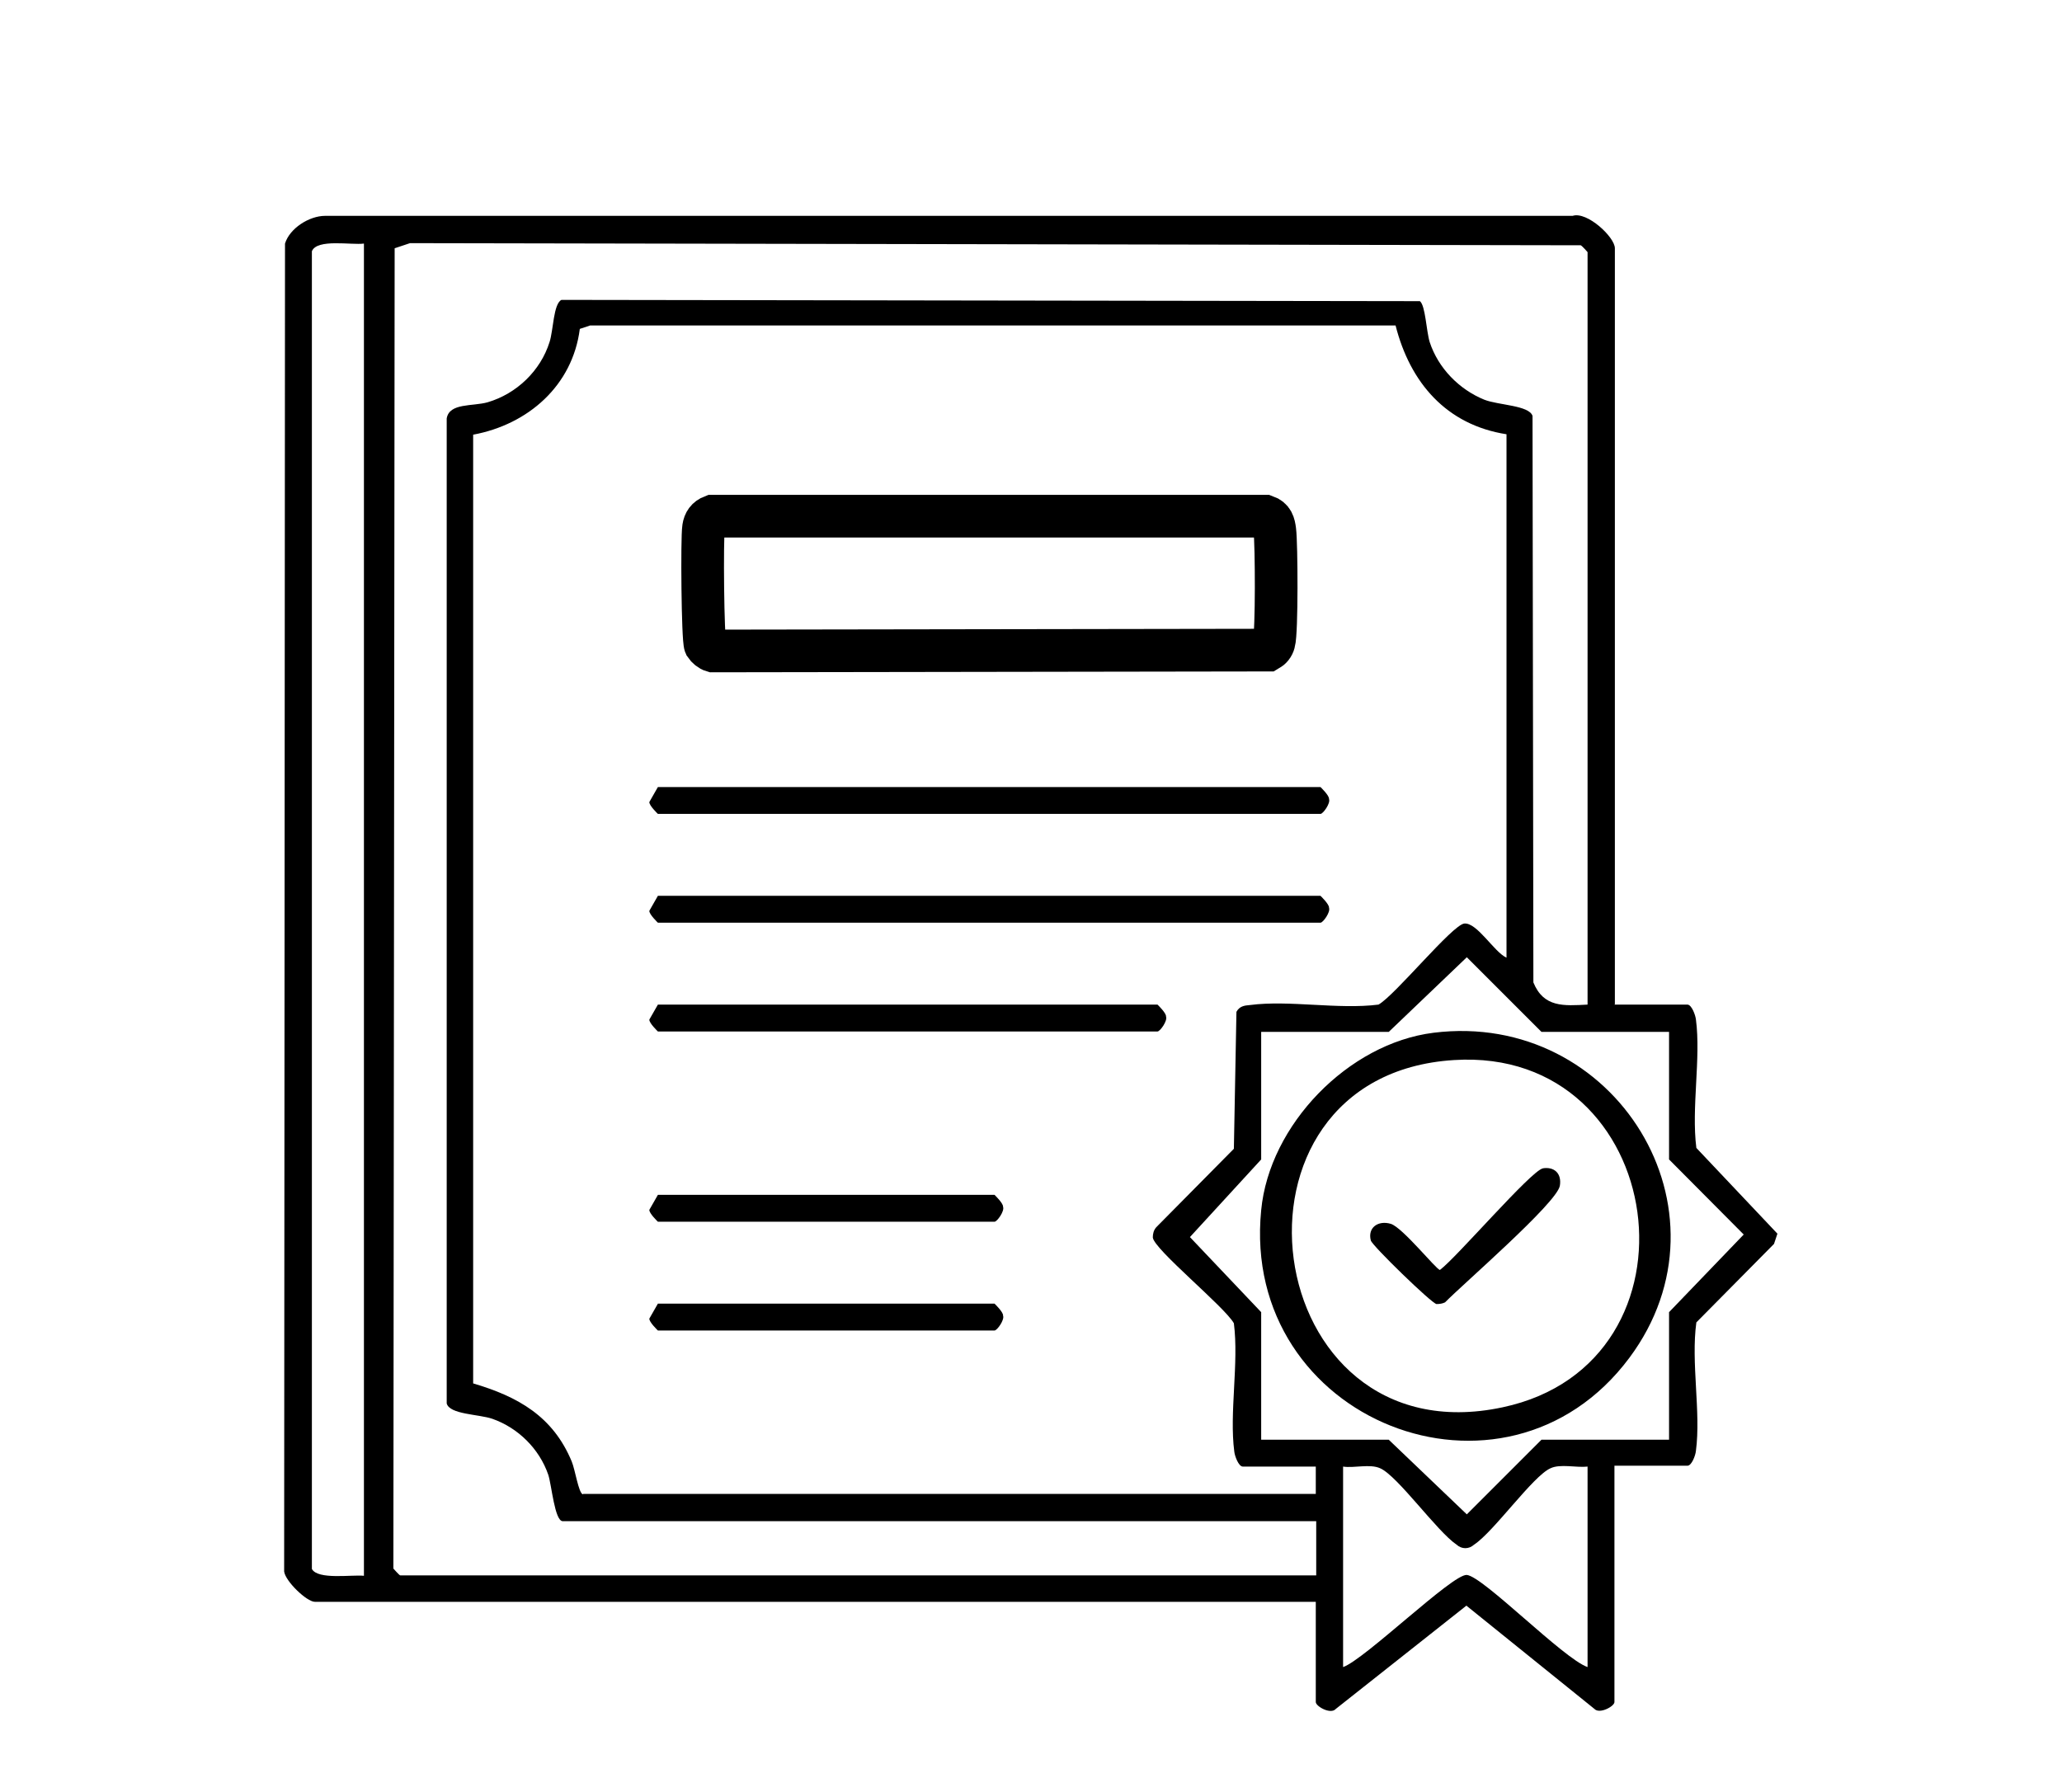 <?xml version="1.0" encoding="UTF-8"?><svg id="Layer_1" xmlns="http://www.w3.org/2000/svg" viewBox="0 0 48.33 42"><defs><style>.cls-1{fill:none;stroke:#000;stroke-miterlimit:10;}</style></defs><path d="M37.84,23.55h1.71c.1,0,.19.25.2.35.12.91-.11,2.07.01,3.01l1.9,2.01-.08.24-1.82,1.84c-.13.94.11,2.1-.01,3.01-.01.11-.1.35-.2.35h-1.71v5.54c0,.1-.35.29-.47.16l-3-2.42-3.06,2.42c-.12.14-.47-.06-.47-.16v-2.35H7.38c-.19,0-.69-.48-.72-.71l.02-31.13c.11-.36.57-.65.94-.65h29.24c.34-.11.99.5.99.76v17.72ZM8.53,5.71c-.29.04-1.1-.12-1.22.18v30.89c.14.26.94.13,1.22.16V5.71ZM37.21,23.55V5.91s-.12-.14-.16-.16l-27.44-.05-.36.12-.03,30.95s.14.16.16.16h21.47v-1.27H13.19c-.19,0-.26-.85-.34-1.09-.21-.61-.71-1.1-1.31-1.31-.32-.11-1-.1-1.07-.36V9.81c.06-.37.61-.28.96-.38.68-.2,1.24-.74,1.45-1.41.09-.27.09-.9.28-.99l20.12.03c.13.1.15.7.23.96.2.61.69,1.11,1.28,1.35.33.13,1.05.13,1.13.38l.02,13.28c.24.59.71.55,1.27.52ZM13.67,35.02h17.17v-.64h-1.71c-.1,0-.19-.25-.2-.35-.12-.91.11-2.07-.01-3.01-.22-.39-1.87-1.73-1.9-2.01,0-.09.02-.17.08-.24l1.82-1.84.06-3.21c.07-.13.18-.15.32-.16.92-.12,2.07.11,3.01-.01.39-.22,1.73-1.87,2.01-1.9.3-.03.7.67.99.8v-12.27c-1.41-.22-2.26-1.21-2.6-2.55H13.83s-.24.08-.24.08c-.17,1.33-1.21,2.24-2.5,2.48v22.24c1.05.31,1.87.77,2.31,1.83.08.19.16.74.26.77ZM39.12,24.19h-2.99l-1.75-1.75-1.83,1.75h-2.99v2.99l-1.67,1.82,1.67,1.76v2.99h2.99l1.83,1.75,1.75-1.75h2.99v-2.99l1.75-1.82-1.75-1.76v-2.99ZM37.21,34.38c-.26.03-.64-.07-.87.04-.41.18-1.33,1.49-1.79,1.79-.12.11-.29.11-.41,0-.46-.31-1.38-1.61-1.79-1.79-.24-.11-.61,0-.87-.04v4.7c.51-.18,2.57-2.19,2.9-2.16.39.04,2.26,1.96,2.83,2.16v-4.7Z"/><path class="cls-1" d="M16.71,12.1h12.95c.17.06.2.18.22.34.04.31.05,2.39-.02,2.62-.02.08-.07.14-.14.18l-13.01.02c-.07-.02-.14-.08-.18-.14-.06-.13-.08-2.5-.04-2.75.02-.13.08-.22.21-.27Z"/><path d="M15.42,18.45h15.53s.21.2.2.28c.04.1-.14.35-.2.35h-15.53s-.21-.2-.2-.28l.2-.35Z"/><path d="M15.42,21h15.53s.21.2.2.28c.04.1-.14.35-.2.35h-15.53s-.21-.2-.2-.28l.2-.35Z"/><path d="M15.42,23.55h11.71s.21.2.2.28c.04.1-.14.35-.2.35h-11.71s-.21-.2-.2-.28l.2-.35Z"/><path d="M15.42,28.01h7.89s.21.2.2.28c.04.1-.14.35-.2.35h-7.89s-.21-.2-.2-.28l.2-.35Z"/><path d="M15.42,30.56h7.89s.21.2.2.28c.04.1-.14.35-.2.35h-7.89s-.21-.2-.2-.28l.2-.35Z"/><path d="M33.6,24.21c4.26-.53,7.16,4.17,4.59,7.62-2.92,3.92-9.12,1.48-8.63-3.46.19-2,2.04-3.91,4.04-4.16ZM34.08,24.85c-5.79.36-4.61,9.37,1.14,8.14,4.9-1.04,3.9-8.46-1.14-8.14Z"/><path d="M36.15,27.39c.28-.05.46.12.41.41-.08.41-2.27,2.3-2.69,2.73-.06.03-.13.04-.2.04-.11-.01-1.51-1.37-1.54-1.49-.08-.3.17-.48.47-.39.28.09,1.07,1.08,1.15,1.08.39-.29,2.13-2.32,2.41-2.38Z"/></svg>